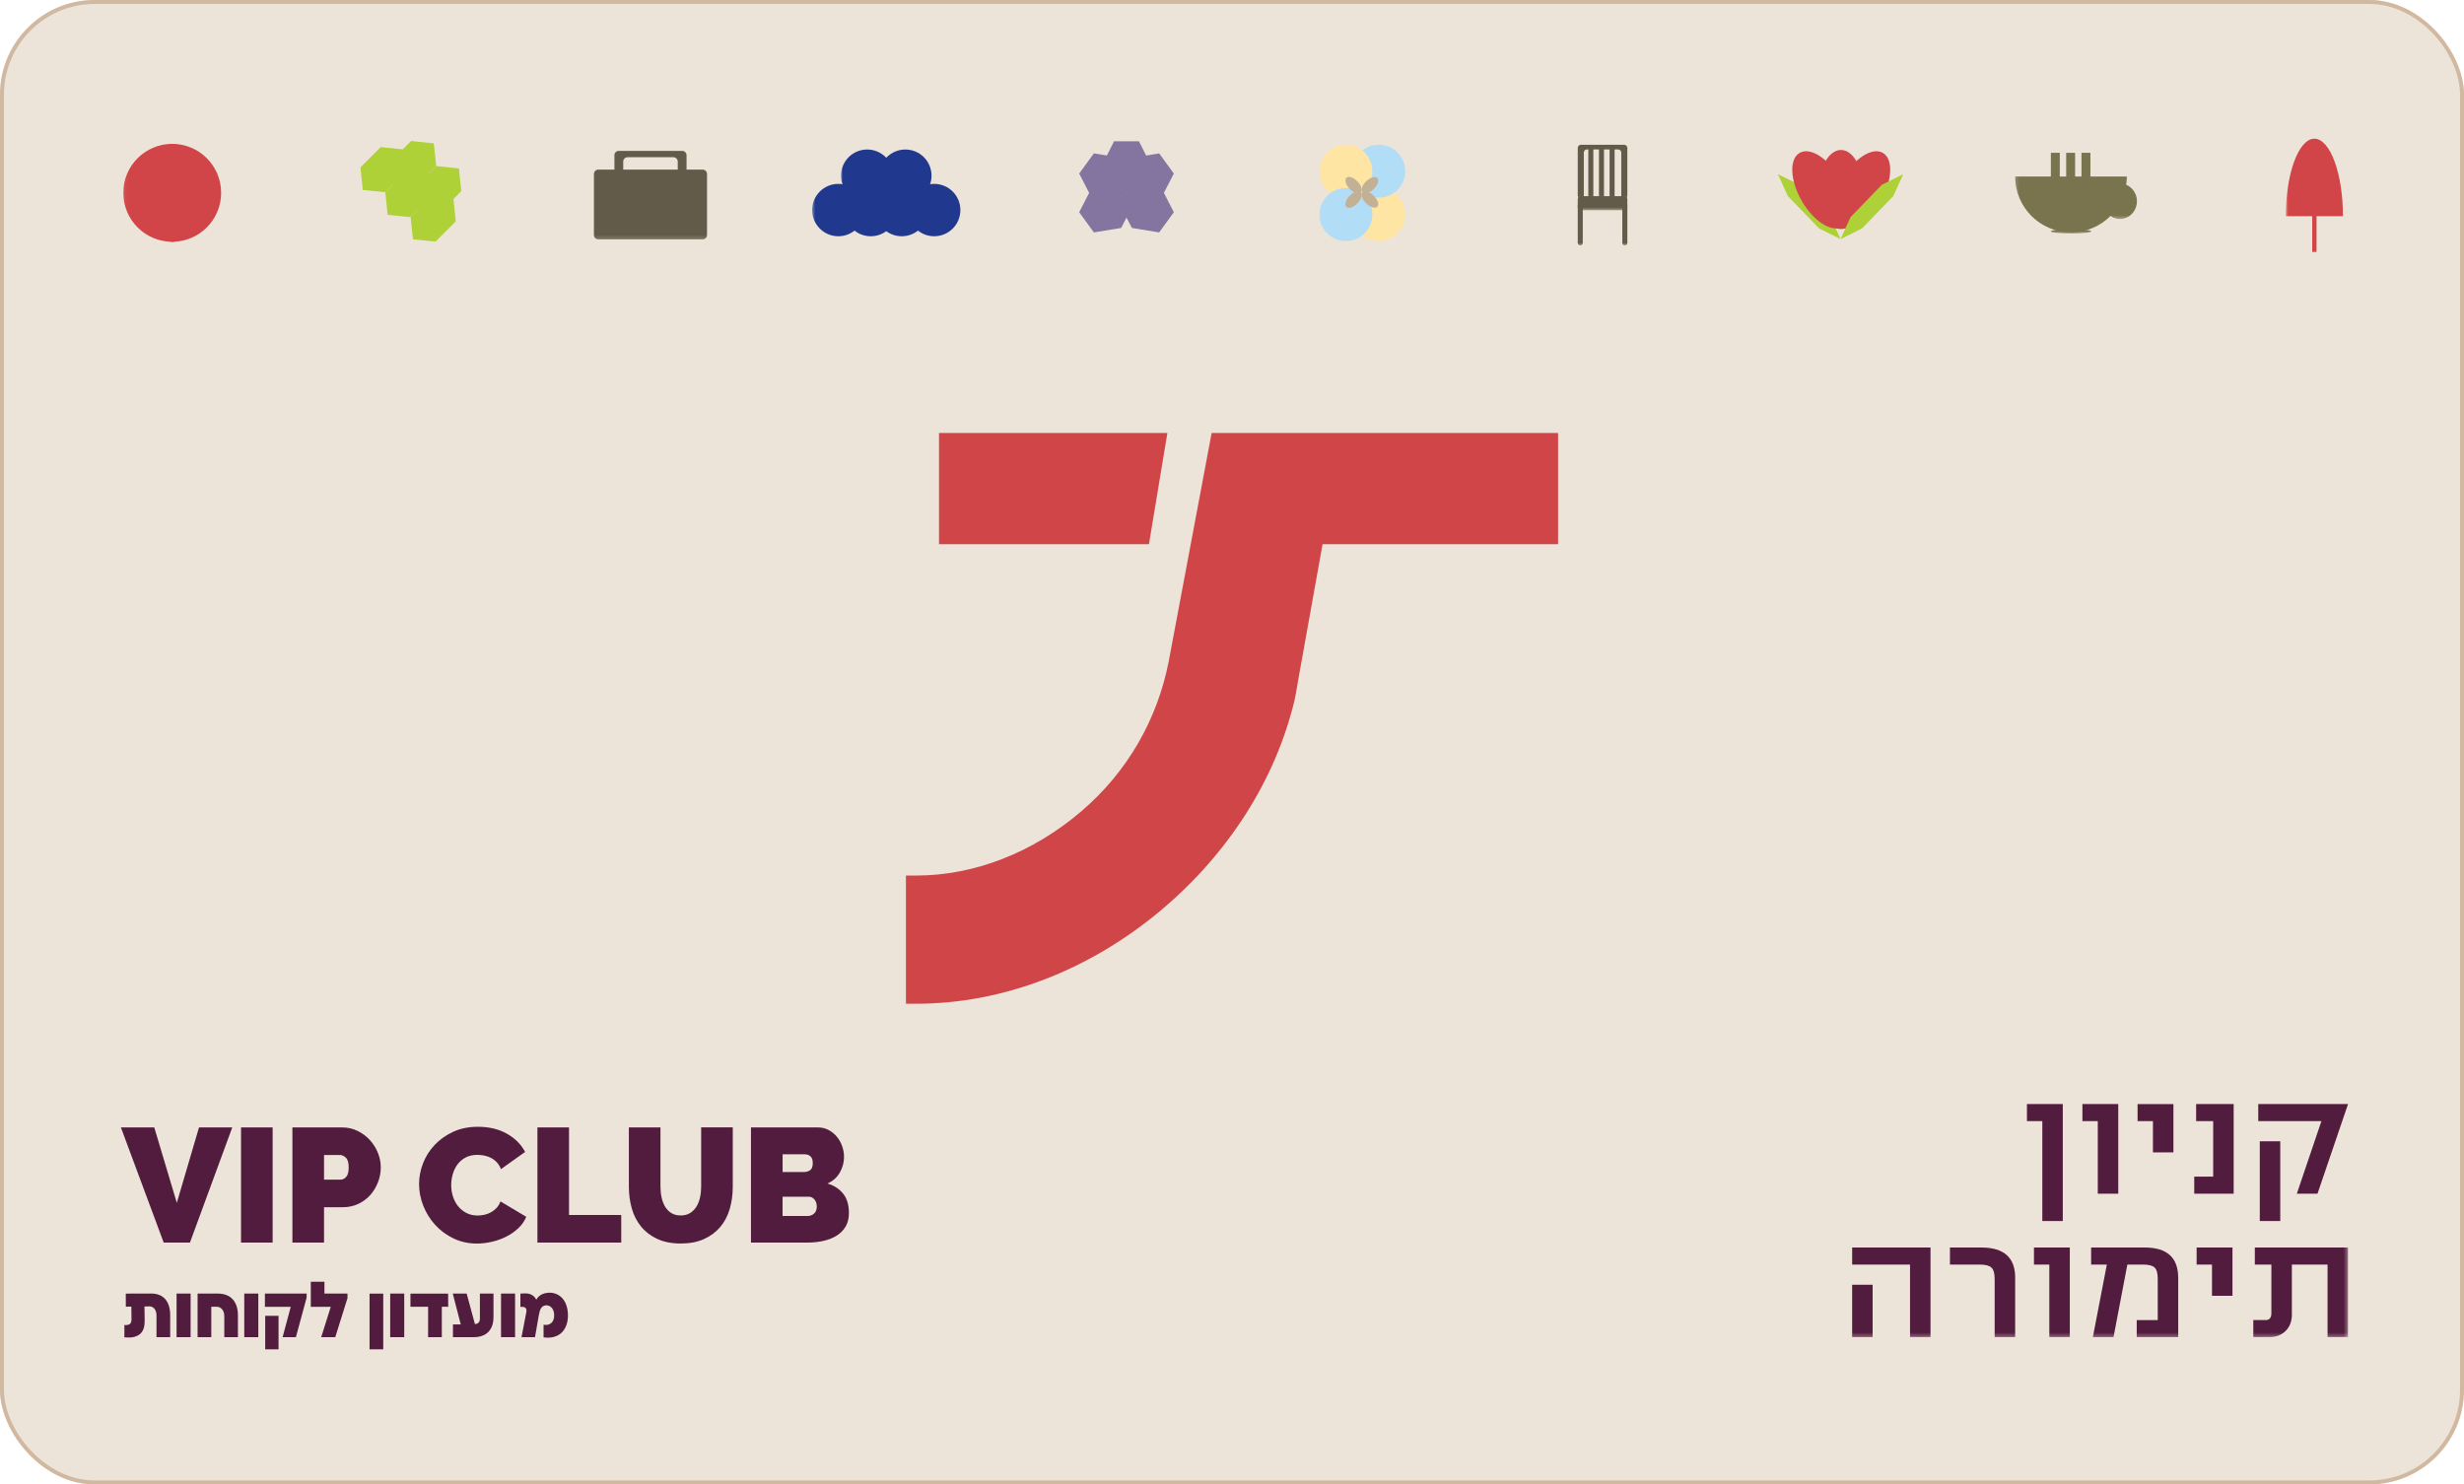 <svg xmlns="http://www.w3.org/2000/svg" width="624" height="376" viewBox="0 0 624 376" fill="none"><g clip-path="url(#clip0_3116_2363)"><rect width="624" height="376" rx="24" fill="#EDE4D9"></rect><path d="M132.086 338.699H135.488L136.434 333.248C136.709 331.684 137.044 330.966 137.91 330.704C138.816 330.429 140.245 330.979 140.339 332.98C140.439 335.107 139.037 335.752 137.937 335.584L137.655 335.537V338.732C139.205 339.034 140.969 338.658 142.049 337.725C143.183 336.752 143.901 335.094 143.827 332.926C143.7 328.932 141.231 327.167 138.608 327.475C136.977 327.67 136.246 328.482 135.81 329.207C135.233 328.046 134.132 327.576 132.925 327.616L131.791 327.663V331.033H132.173C133.066 331.006 133.468 331.469 133.287 332.375L133.18 332.926L132.073 338.705L132.086 338.699ZM126.886 338.699H130.442V327.663H126.886V338.699ZM114.709 338.699H120.009C123.223 338.699 124.974 336.799 124.974 333.631V327.663H121.532V333.926C121.532 334.832 121.177 335.316 120.271 335.396L118.184 327.663H114.662L116.688 335.477H114.709V338.699ZM108.416 338.699H111.891V330.999H113.508L113.488 327.67H103.947V330.999H108.416V338.699ZM98.815 338.699H102.371V327.663H98.815V338.699ZM93.588 341.786H97.057V327.67H93.588V341.786ZM81.35 338.699H84.906L87.999 328.825V327.663H82.162V324.663H78.713V331.026H83.759L81.35 338.699ZM67.16 341.786H70.541V333.302H67.16V341.786ZM71.568 338.699H74.936L77.647 328.704V327.663H67.086V331.02H73.628L71.575 338.692L71.568 338.699ZM61.86 338.699H65.416V327.663H61.86V338.699ZM50.038 338.699H53.507V331.006H54.922C55.828 331.006 56.801 331.771 56.801 333.389V338.699H60.256V333.188C60.256 329.731 58.451 327.663 55.184 327.663H50.038V338.699ZM44.717 338.699H48.273V327.663H44.717V338.699ZM31.5 338.752L32.667 338.786C33.862 338.819 35.022 338.41 35.707 337.665C36.445 336.859 36.666 335.785 36.639 334.255L36.586 330.926L37.827 330.905C38.612 330.899 39.632 331.463 39.632 333.248V338.699H43.1V333.141C43.1 329.67 41.423 327.636 38.236 327.65L31.849 327.67L31.869 330.986L33.265 330.966L33.298 334.121C33.305 334.758 33.144 335.161 32.895 335.356C32.634 335.564 32.104 335.718 31.5 335.611V338.759V338.752Z" fill="#511C3E"></path><path d="M203.896 292.396C204.412 292.396 204.869 292.564 205.251 292.906C205.633 293.248 205.828 293.819 205.828 294.611C205.828 295.517 205.6 296.115 205.15 296.417C204.701 296.719 204.198 296.867 203.654 296.867H198.193V292.389H203.902L203.896 292.396ZM206.17 307.392C205.721 307.801 205.164 308.009 204.506 308.009H198.186V303.123H204.795C205.399 303.123 205.888 303.364 206.271 303.841C206.653 304.317 206.848 304.915 206.848 305.626C206.848 306.392 206.62 306.982 206.17 307.392ZM213.524 302.357C212.551 301.136 211.229 300.283 209.558 299.786C210.954 299.155 212.001 298.222 212.698 296.974C213.396 295.725 213.745 294.423 213.745 293.054C213.745 292.121 213.584 291.215 213.275 290.322C212.96 289.429 212.517 288.637 211.94 287.939C211.363 287.241 210.665 286.67 209.847 286.234C209.028 285.798 208.109 285.576 207.096 285.576H190.182V314.742H204.513C205.935 314.742 207.284 314.601 208.559 314.312C209.833 314.024 210.947 313.581 211.907 312.977C212.866 312.372 213.617 311.6 214.168 310.654C214.718 309.708 214.986 308.58 214.986 307.264C214.986 305.21 214.503 303.572 213.53 302.357H213.524ZM170.04 307.284C169.396 306.888 168.873 306.351 168.457 305.68C168.048 305.009 167.746 304.23 167.551 303.337C167.357 302.445 167.263 301.525 167.263 300.565V285.569H159.259V300.565C159.259 302.512 159.507 304.351 159.997 306.089C160.486 307.828 161.271 309.358 162.338 310.667C163.405 311.983 164.767 313.03 166.424 313.809C168.081 314.588 170.074 314.977 172.395 314.977C174.717 314.977 176.589 314.608 178.246 313.869C179.903 313.131 181.279 312.117 182.372 310.829C183.466 309.54 184.271 308.016 184.794 306.251C185.311 304.485 185.573 302.586 185.573 300.558V285.563H177.568V300.558C177.568 301.518 177.474 302.431 177.28 303.311C177.085 304.19 176.79 304.962 176.374 305.633C175.958 306.304 175.428 306.841 174.771 307.257C174.113 307.667 173.321 307.875 172.389 307.875C171.456 307.875 170.671 307.68 170.027 307.278L170.04 307.284ZM157.326 314.742V307.761H144.102V285.576H136.098V314.742H157.326ZM107.194 305.418C107.905 307.224 108.912 308.842 110.213 310.265C111.515 311.688 113.058 312.836 114.856 313.695C116.648 314.561 118.627 314.99 120.787 314.99C122.022 314.99 123.283 314.843 124.585 314.541C125.886 314.238 127.101 313.802 128.241 313.225C129.375 312.648 130.388 311.936 131.281 311.09C132.173 310.245 132.837 309.285 133.273 308.217L126.745 304.317C126.497 304.975 126.162 305.532 125.739 305.982C125.316 306.432 124.833 306.801 124.303 307.09C123.766 307.378 123.216 307.58 122.639 307.707C122.062 307.835 121.505 307.895 120.955 307.895C119.915 307.895 118.976 307.68 118.144 307.257C117.312 306.835 116.607 306.264 116.03 305.553C115.453 304.841 115.017 304.022 114.715 303.089C114.413 302.156 114.266 301.183 114.266 300.169C114.266 299.263 114.393 298.357 114.655 297.437C114.917 296.517 115.313 295.699 115.843 294.974C116.379 294.249 117.057 293.658 117.896 293.208C118.728 292.758 119.721 292.53 120.875 292.53C121.425 292.53 121.988 292.584 122.579 292.691C123.169 292.799 123.733 292.993 124.283 293.269C124.833 293.544 125.33 293.913 125.779 294.376C126.229 294.839 126.591 295.43 126.866 296.142L132.985 291.785C131.972 289.865 130.429 288.328 128.362 287.16C126.296 285.999 123.854 285.415 121.036 285.415C118.681 285.415 116.587 285.838 114.756 286.69C112.924 287.543 111.361 288.65 110.073 290.02C108.784 291.389 107.805 292.933 107.134 294.665C106.463 296.39 106.127 298.142 106.127 299.921C106.127 301.7 106.483 303.619 107.194 305.425V305.418ZM82.061 292.557H86.087C86.576 292.557 87.073 292.779 87.563 293.215C88.053 293.651 88.301 294.477 88.301 295.678C88.301 296.88 88.086 297.672 87.663 298.122C87.241 298.572 86.778 298.8 86.288 298.8H82.061V292.557ZM82.061 314.742V305.787H86.825C88.247 305.787 89.555 305.505 90.743 304.948C91.931 304.385 92.944 303.633 93.782 302.686C94.614 301.74 95.265 300.659 95.735 299.444C96.198 298.229 96.433 296.974 96.433 295.685C96.433 294.396 96.184 293.228 95.695 292.007C95.205 290.792 94.527 289.704 93.662 288.765C92.796 287.818 91.763 287.053 90.562 286.462C89.354 285.871 88.046 285.576 86.617 285.576H74.05V314.742H82.055H82.061ZM69.045 314.742V285.576H61.041V314.742H69.045ZM30.614 285.576L41.456 314.742H48.105L58.82 285.576H50.4L44.778 304.68L39.068 285.576H30.607H30.614Z" fill="#511C3E"></path><mask id="mask0_3116_2363" style="mask-type:luminance" maskUnits="userSpaceOnUse" x="388" y="279" width="207" height="60"><path d="M594.633 279.615H388.033V338.699H594.633V279.615Z" fill="white"></path></mask><g mask="url(#mask0_3116_2363)"><path d="M594.633 315.99H571.029V320.313H575.223V332.597C575.223 333.778 574.746 334.369 573.794 334.369H570.64V338.692H574.706C576.404 338.692 577.779 338.168 578.832 337.115C579.886 336.061 580.409 334.698 580.409 333.027V320.313H589.447V338.692H594.633V315.984V315.99ZM565.367 315.99H556.289V320.313H560.181V328.227H565.367V315.984V315.99ZM551.619 323.649C551.619 318.548 548.795 315.997 543.146 315.997H529.573V320.32H533.551L530.009 338.699H535.242L538.744 320.32H542.763C544.172 320.32 545.138 320.575 545.662 321.078C546.178 321.582 546.44 322.542 546.44 323.951V334.376H541.119V338.699H551.626V323.649H551.619ZM524.172 315.99H515.094V320.313H518.985V338.692H524.172V315.984V315.99ZM510.337 323.649C510.337 318.548 507.486 315.997 501.776 315.997H493.819V320.32H501.474C502.856 320.32 503.816 320.582 504.346 321.099C504.876 321.615 505.144 322.569 505.144 323.951V338.699H510.33V323.649H510.337ZM469.048 338.699H474.234V325.421H469.048V338.699ZM488.894 315.99H469.055V320.313H483.708V338.692H488.894V315.984V315.99Z" fill="#511C3E"></path></g><path d="M572.285 309.291H577.471V289.094H572.285V309.291ZM513.316 279.662V283.985H517.208V309.285H522.394V279.656H513.316V279.662ZM527.366 279.662V283.985H531.257V302.364H536.443V279.656H527.366V279.662ZM541.335 279.662V283.985H545.226V291.899H550.412V279.662H541.335ZM556.162 279.662V283.985H560.483V298.041H555.686V302.364H565.669V279.656H556.155L556.162 279.662ZM571.895 279.662V283.985H587.89L581.664 302.364H586.897L594.633 279.656H571.895V279.662Z" fill="#511C3E"></path><mask id="mask1_3116_2363" style="mask-type:luminance" maskUnits="userSpaceOnUse" x="212" y="36" width="16" height="17"><path d="M227.526 36.422H212.819V52.592H227.526V36.422Z" fill="white"></path></mask><g mask="url(#mask1_3116_2363)"><path d="M212.98 44.504C212.98 48.169 215.946 51.136 219.609 51.136C223.273 51.136 226.238 48.169 226.238 44.504C226.238 40.839 223.273 37.872 219.609 37.872C215.946 37.872 212.98 40.839 212.98 44.504Z" fill="#20388E"></path></g><mask id="mask2_3116_2363" style="mask-type:luminance" maskUnits="userSpaceOnUse" x="213" y="45" width="16" height="17"><path d="M228.439 45.128H213.732V61.298H228.439V45.128Z" fill="white"></path></mask><g mask="url(#mask2_3116_2363)"><path d="M213.894 53.21C213.894 56.875 216.859 59.842 220.522 59.842C224.186 59.842 227.151 56.875 227.151 53.21C227.151 49.545 224.186 46.578 220.522 46.578C216.859 46.578 213.894 49.545 213.894 53.21Z" fill="#20388E"></path></g><mask id="mask3_3116_2363" style="mask-type:luminance" maskUnits="userSpaceOnUse" x="205" y="45" width="16" height="17"><path d="M220.22 45.128H205.513V61.298H220.22V45.128Z" fill="white"></path></mask><g mask="url(#mask3_3116_2363)"><path d="M205.674 53.21C205.674 56.875 208.639 59.842 212.303 59.842C215.966 59.842 218.931 56.875 218.931 53.21C218.931 49.545 215.966 46.578 212.303 46.578C208.639 46.578 205.674 49.545 205.674 53.21Z" fill="#20388E"></path></g><mask id="mask4_3116_2363" style="mask-type:luminance" maskUnits="userSpaceOnUse" x="222" y="36" width="16" height="17"><path d="M237.194 36.422H222.487V52.592H237.194V36.422Z" fill="white"></path></mask><g mask="url(#mask4_3116_2363)"><path d="M222.648 44.504C222.648 48.169 225.614 51.136 229.277 51.136C232.941 51.136 235.906 48.169 235.906 44.504C235.906 40.839 232.941 37.872 229.277 37.872C225.614 37.872 222.648 40.839 222.648 44.504Z" fill="#20388E"></path></g><mask id="mask5_3116_2363" style="mask-type:luminance" maskUnits="userSpaceOnUse" x="229" y="45" width="16" height="17"><path d="M244.501 45.128H229.794V61.298H244.501V45.128Z" fill="white"></path></mask><g mask="url(#mask5_3116_2363)"><path d="M229.955 53.21C229.955 56.875 232.921 59.842 236.584 59.842C240.247 59.842 243.213 56.875 243.213 53.21C243.213 49.545 240.247 46.578 236.584 46.578C232.921 46.578 229.955 49.545 229.955 53.21Z" fill="#20388E"></path></g><mask id="mask6_3116_2363" style="mask-type:luminance" maskUnits="userSpaceOnUse" x="221" y="45" width="16" height="17"><path d="M236.282 45.128H221.575V61.298H236.282V45.128Z" fill="white"></path></mask><g mask="url(#mask6_3116_2363)"><path d="M221.736 53.21C221.736 56.875 224.702 59.842 228.365 59.842C232.028 59.842 234.994 56.875 234.994 53.21C234.994 49.545 232.028 46.578 228.365 46.578C224.702 46.578 221.736 49.545 221.736 53.21Z" fill="#20388E"></path></g><mask id="mask7_3116_2363" style="mask-type:luminance" maskUnits="userSpaceOnUse" x="447" y="40" width="23" height="24"><path d="M469.525 40.758H447.652V63.138H469.525V40.758Z" fill="white"></path></mask><g mask="url(#mask7_3116_2363)"><path d="M463.614 55.036L455.684 46.813L450.249 44.121L452.752 49.645L460.689 57.868L466.117 60.56L463.614 55.036Z" fill="#ADD136"></path></g><mask id="mask8_3116_2363" style="mask-type:luminance" maskUnits="userSpaceOnUse" x="460" y="36" width="14" height="24"><path d="M473.121 36.536H460.447V59.486H473.121V36.536Z" fill="white"></path></mask><g mask="url(#mask8_3116_2363)"><path d="M460.608 48.008C460.608 53.545 463.118 58.029 466.217 58.029C469.317 58.029 471.826 53.545 471.826 48.008C471.826 42.47 469.317 37.986 466.217 37.986C463.118 37.986 460.608 42.47 460.608 48.008Z" fill="#D14548"></path></g><mask id="mask9_3116_2363" style="mask-type:luminance" maskUnits="userSpaceOnUse" x="460" y="34" width="24" height="29"><path d="M483.533 34.583H460.306V62.158H483.533V34.583Z" fill="white"></path></mask><g mask="url(#mask9_3116_2363)"><path d="M466.572 45.276C463.593 50.444 463.351 55.888 466.035 57.439C468.719 58.989 473.315 56.056 476.294 50.887C479.273 45.719 479.514 40.275 476.83 38.724C474.147 37.174 469.551 40.107 466.572 45.276Z" fill="#D14548"></path></g><mask id="mask10_3116_2363" style="mask-type:luminance" maskUnits="userSpaceOnUse" x="449" y="34" width="24" height="29"><path d="M472.269 34.583H449.041V62.158H472.269V34.583Z" fill="white"></path></mask><g mask="url(#mask10_3116_2363)"><path d="M466.008 45.276C468.987 50.444 469.229 55.888 466.545 57.439C463.861 58.989 459.266 56.056 456.287 50.887C453.308 45.719 453.066 40.275 455.75 38.724C458.434 37.174 463.03 40.107 466.008 45.276Z" fill="#D14548"></path></g><mask id="mask11_3116_2363" style="mask-type:luminance" maskUnits="userSpaceOnUse" x="462" y="40" width="23" height="24"><path d="M484.587 40.758H462.715V63.138H484.587V40.758Z" fill="white"></path></mask><g mask="url(#mask11_3116_2363)"><path d="M468.619 55.036L476.556 46.813L481.99 44.121L479.488 49.645L471.551 57.868L466.116 60.56L468.619 55.036Z" fill="#ADD136"></path></g><mask id="mask12_3116_2363" style="mask-type:luminance" maskUnits="userSpaceOnUse" x="517" y="37" width="7" height="13"><path d="M523.092 37.409H517.919V49.518H523.092V37.409Z" fill="white"></path></mask><g mask="url(#mask12_3116_2363)"><path d="M521.636 38.697H519.375V49.357H521.636V38.697Z" fill="#79744E"></path></g><mask id="mask13_3116_2363" style="mask-type:luminance" maskUnits="userSpaceOnUse" x="521" y="37" width="6" height="13"><path d="M526.977 37.409H521.804V49.518H526.977V37.409Z" fill="white"></path></mask><g mask="url(#mask13_3116_2363)"><path d="M525.514 38.697H523.253V49.357H525.514V38.697Z" fill="#79744E"></path></g><mask id="mask14_3116_2363" style="mask-type:luminance" maskUnits="userSpaceOnUse" x="525" y="37" width="6" height="13"><path d="M530.854 37.409H525.682V49.518H530.854V37.409Z" fill="white"></path></mask><g mask="url(#mask14_3116_2363)"><path d="M529.392 38.697H527.131V49.357H529.392V38.697Z" fill="#79744E"></path></g><mask id="mask15_3116_2363" style="mask-type:luminance" maskUnits="userSpaceOnUse" x="510" y="43" width="30" height="18"><path d="M539.906 43.255H510.163V60.312H539.906V43.255Z" fill="white"></path></mask><g mask="url(#mask15_3116_2363)"><path d="M510.324 44.705C510.324 52.519 516.658 58.855 524.467 58.855C532.277 58.855 538.611 52.519 538.611 44.705" fill="#79744E"></path></g><mask id="mask16_3116_2363" style="mask-type:luminance" maskUnits="userSpaceOnUse" x="517" y="56" width="15" height="4"><path d="M531.042 56.761H517.919V59.305H531.042V56.761Z" fill="white"></path></mask><g mask="url(#mask16_3116_2363)"><path d="M524.488 59.144C527.306 59.144 529.593 58.902 529.593 58.6C529.593 58.298 527.306 58.056 524.488 58.056C521.67 58.056 519.382 58.298 519.382 58.6C519.382 58.902 521.67 59.144 524.488 59.144Z" fill="#79744E"></path></g><mask id="mask17_3116_2363" style="mask-type:luminance" maskUnits="userSpaceOnUse" x="531" y="45" width="12" height="11"><path d="M542.629 45.195H531.116V55.62H542.629V45.195Z" fill="white"></path></mask><g mask="url(#mask17_3116_2363)"><path d="M536.873 55.459C539.248 55.459 541.174 53.452 541.174 50.975C541.174 48.498 539.248 46.491 536.873 46.491C534.498 46.491 532.572 48.498 532.572 50.975C532.572 53.452 534.498 55.459 536.873 55.459Z" fill="#79744E"></path></g><mask id="mask18_3116_2363" style="mask-type:luminance" maskUnits="userSpaceOnUse" x="148" y="41" width="33" height="20"><path d="M180.5 41.664H148.96V60.788H180.5V41.664Z" fill="white"></path></mask><g mask="url(#mask18_3116_2363)"><path d="M151.516 42.96H177.944C178.555 42.96 179.051 43.457 179.051 44.068V59.533C179.051 60.144 178.555 60.641 177.944 60.641H151.516C150.906 60.641 150.409 60.144 150.409 59.533V44.068C150.409 43.457 150.906 42.96 151.516 42.96Z" fill="#635B49"></path></g><mask id="mask19_3116_2363" style="mask-type:luminance" maskUnits="userSpaceOnUse" x="154" y="36" width="22" height="15"><path d="M175.321 36.925H154.146V50.532H175.321V36.925Z" fill="white"></path></mask><g mask="url(#mask19_3116_2363)"><path d="M173.865 49.263V39.322C173.865 38.711 173.369 38.214 172.758 38.214H156.703C156.092 38.214 155.596 38.711 155.596 39.322V49.263C155.596 49.874 156.092 50.364 156.703 50.364H157.83V40.926C157.83 40.315 158.326 39.825 158.937 39.825H170.531C171.141 39.825 171.638 40.322 171.638 40.926V50.364H172.765C173.375 50.364 173.872 49.867 173.872 49.263" fill="#635B49"></path></g><mask id="mask20_3116_2363" style="mask-type:luminance" maskUnits="userSpaceOnUse" x="31" y="34" width="27" height="29"><path d="M57.298 34.986H31.058V62.695H57.298V34.986Z" fill="white"></path></mask><g mask="url(#mask20_3116_2363)"><path d="M31.219 48.84C31.219 55.687 36.767 61.238 43.611 61.238C50.454 61.238 56.003 55.687 56.003 48.84C56.003 41.993 50.454 36.442 43.611 36.442C36.767 36.442 31.219 41.993 31.219 48.84Z" fill="#D14548"></path></g><mask id="mask21_3116_2363" style="mask-type:luminance" maskUnits="userSpaceOnUse" x="37" y="35" width="14" height="28"><path d="M50.77 35.026H37.586V62.735H50.77V35.026Z" fill="white"></path></mask><g mask="url(#mask21_3116_2363)"><path d="M43.618 36.482H43.611H43.604C40.37 36.496 37.747 42.04 37.747 48.88C37.747 55.72 40.37 61.265 43.604 61.278H43.611H43.618C46.852 61.265 49.475 55.72 49.475 48.88C49.475 42.04 46.852 36.496 43.618 36.482Z" fill="#D14548"></path></g><mask id="mask22_3116_2363" style="mask-type:luminance" maskUnits="userSpaceOnUse" x="342" y="46" width="16" height="17"><path d="M357.157 46.189H342.289V62.52H357.157V46.189Z" fill="white"></path></mask><g mask="url(#mask22_3116_2363)"><path d="M342.45 54.351C342.45 58.056 345.456 61.063 349.159 61.063C352.863 61.063 355.869 58.056 355.869 54.351C355.869 50.646 352.863 47.639 349.159 47.639C345.456 47.639 342.45 50.646 342.45 54.351Z" fill="#FFE5A4"></path></g><mask id="mask23_3116_2363" style="mask-type:luminance" maskUnits="userSpaceOnUse" x="342" y="35" width="16" height="17"><path d="M357.157 35.2H342.289V51.532H357.157V35.2Z" fill="white"></path></mask><g mask="url(#mask23_3116_2363)"><path d="M342.45 43.363C342.45 47.068 345.456 50.075 349.159 50.075C352.863 50.075 355.869 47.068 355.869 43.363C355.869 39.657 352.863 36.65 349.159 36.65C345.456 36.65 342.45 39.657 342.45 43.363Z" fill="#B1DDF6"></path></g><mask id="mask24_3116_2363" style="mask-type:luminance" maskUnits="userSpaceOnUse" x="333" y="35" width="16" height="17"><path d="M348.838 35.2H333.97V51.532H348.838V35.2Z" fill="white"></path></mask><g mask="url(#mask24_3116_2363)"><path d="M334.131 43.363C334.131 47.068 337.137 50.075 340.84 50.075C344.544 50.075 347.549 47.068 347.549 43.363C347.549 39.657 344.544 36.65 340.84 36.65C337.137 36.65 334.131 39.657 334.131 43.363Z" fill="#FFE5A4"></path></g><mask id="mask25_3116_2363" style="mask-type:luminance" maskUnits="userSpaceOnUse" x="333" y="46" width="16" height="17"><path d="M348.838 46.189H333.97V62.52H348.838V46.189Z" fill="white"></path></mask><g mask="url(#mask25_3116_2363)"><path d="M334.131 54.351C334.131 58.056 337.137 61.063 340.84 61.063C344.544 61.063 347.549 58.056 347.549 54.351C347.549 50.646 344.544 47.639 340.84 47.639C337.137 47.639 334.131 50.646 334.131 54.351Z" fill="#B1DDF6"></path></g><mask id="mask26_3116_2363" style="mask-type:luminance" maskUnits="userSpaceOnUse" x="338" y="42" width="10" height="9"><path d="M347.529 42.134H338.867V50.901H347.529V42.134Z" fill="white"></path></mask><g mask="url(#mask26_3116_2363)"><path d="M341.806 47.86C342.805 48.901 344.06 49.317 344.604 48.793C345.147 48.27 344.771 47.001 343.772 45.96C342.772 44.92 341.517 44.504 340.974 45.027C340.43 45.551 340.806 46.82 341.806 47.86Z" fill="#C2B194"></path></g><mask id="mask27_3116_2363" style="mask-type:luminance" maskUnits="userSpaceOnUse" x="342" y="42" width="10" height="10"><path d="M351.696 42.987H342.934V51.653H351.696V42.987Z" fill="white"></path></mask><g mask="url(#mask27_3116_2363)"><path d="M345.973 45.927C344.933 46.927 344.517 48.182 345.04 48.726C345.564 49.27 346.832 48.894 347.872 47.894C348.912 46.894 349.328 45.638 348.804 45.094C348.281 44.551 347.013 44.927 345.973 45.927Z" fill="#C2B194"></path></g><mask id="mask28_3116_2363" style="mask-type:luminance" maskUnits="userSpaceOnUse" x="338" y="46" width="10" height="10"><path d="M347.529 46.551H338.867V55.318H347.529V46.551Z" fill="white"></path></mask><g mask="url(#mask28_3116_2363)"><path d="M341.806 49.592C342.805 48.551 344.06 48.135 344.604 48.659C345.147 49.182 344.771 50.451 343.772 51.485C342.772 52.525 341.517 52.941 340.974 52.418C340.43 51.894 340.806 50.626 341.806 49.585" fill="#C2B194"></path></g><mask id="mask29_3116_2363" style="mask-type:luminance" maskUnits="userSpaceOnUse" x="342" y="45" width="10" height="10"><path d="M351.696 45.799H342.934V54.465H351.696V45.799Z" fill="white"></path></mask><g mask="url(#mask29_3116_2363)"><path d="M345.973 51.518C344.933 50.518 344.517 49.263 345.04 48.719C345.564 48.176 346.832 48.551 347.872 49.552C348.912 50.552 349.328 51.807 348.804 52.351C348.281 52.895 347.013 52.519 345.973 51.518Z" fill="#C2B194"></path></g><mask id="mask30_3116_2363" style="mask-type:luminance" maskUnits="userSpaceOnUse" x="101" y="38" width="21" height="21"><path d="M121.331 38.355H101.64V58.056H121.331V38.355Z" fill="white"></path></mask><g mask="url(#mask30_3116_2363)"><path d="M111.697 53.545L116.823 48.41L116.212 42.671L110.476 42.06L105.35 47.196L105.96 52.935L111.697 53.545Z" fill="#ADD136"></path></g><mask id="mask31_3116_2363" style="mask-type:luminance" maskUnits="userSpaceOnUse" x="93" y="39" width="21" height="21"><path d="M113.522 39.859H93.877V59.513H113.522V39.859Z" fill="white"></path></mask><g mask="url(#mask31_3116_2363)"><path d="M103.887 55.002L109.02 49.874L108.429 44.155L102.713 43.564L97.587 48.699L98.171 54.418L103.887 55.002Z" fill="#ADD136"></path></g><mask id="mask32_3116_2363" style="mask-type:luminance" maskUnits="userSpaceOnUse" x="100" y="46" width="20" height="20"><path d="M119.929 46.061H100.284V65.715H119.929V46.061Z" fill="white"></path></mask><g mask="url(#mask32_3116_2363)"><path d="M110.294 61.204L115.42 56.076L114.836 50.357L109.12 49.773L103.987 54.901L104.578 60.62L110.294 61.204Z" fill="#ADD136"></path></g><mask id="mask33_3116_2363" style="mask-type:luminance" maskUnits="userSpaceOnUse" x="87" y="33" width="21" height="21"><path d="M107.222 33.549H87.577V53.203H107.222V33.549Z" fill="white"></path></mask><g mask="url(#mask33_3116_2363)"><path d="M97.587 48.699L102.713 43.564L102.129 37.845L96.413 37.261L91.287 42.389L91.871 48.108L97.587 48.699Z" fill="#ADD136"></path></g><mask id="mask34_3116_2363" style="mask-type:luminance" maskUnits="userSpaceOnUse" x="95" y="32" width="20" height="20"><path d="M114.984 32.005H95.292V51.706H114.984V32.005Z" fill="white"></path></mask><g mask="url(#mask34_3116_2363)"><path d="M105.349 47.196L110.475 42.06L109.864 36.321L104.128 35.71L99.002 40.839L99.606 46.585L105.349 47.196Z" fill="#ADD136"></path></g><mask id="mask35_3116_2363" style="mask-type:luminance" maskUnits="userSpaceOnUse" x="578" y="33" width="17" height="24"><path d="M594.64 33.683H578.712V56.217H594.64V33.683Z" fill="white"></path></mask><g mask="url(#mask35_3116_2363)"><path d="M593.345 54.761C593.345 43.94 590.111 35.16 586.119 35.133H586.113H586.106C582.114 35.16 578.88 43.933 578.88 54.761H593.352H593.345Z" fill="#D14548"></path></g><mask id="mask36_3116_2363" style="mask-type:luminance" maskUnits="userSpaceOnUse" x="584" y="46" width="5" height="19"><path d="M588.105 46.202H584.106V64.037H588.105V46.202Z" fill="white"></path></mask><g mask="url(#mask36_3116_2363)"><path d="M586.656 47.498H585.562V63.876H586.656V47.498Z" fill="#D14548"></path></g><mask id="mask37_3116_2363" style="mask-type:luminance" maskUnits="userSpaceOnUse" x="398" y="35" width="16" height="16"><path d="M413.568 35.382H398.104V50.572H413.568V35.382Z" fill="white"></path></mask><g mask="url(#mask37_3116_2363)"><path d="M412.119 49.605V37.489C412.119 37.039 411.777 36.677 411.361 36.677H400.318C399.902 36.677 399.56 37.039 399.56 37.489V49.605C399.56 50.055 399.902 50.417 400.318 50.417H401.096V38.671C401.096 38.221 401.438 37.858 401.854 37.858H409.825C410.241 37.858 410.583 38.221 410.583 38.671V50.417H411.361C411.784 50.417 412.119 50.055 412.119 49.605Z" fill="#635B49"></path></g><mask id="mask38_3116_2363" style="mask-type:luminance" maskUnits="userSpaceOnUse" x="400" y="35" width="5" height="16"><path d="M404.968 35.382H400.781V50.572H404.968V35.382Z" fill="white"></path></mask><g mask="url(#mask38_3116_2363)"><path d="M402.875 36.677C402.519 36.677 402.237 36.966 402.237 37.315V49.773C402.237 50.129 402.526 50.411 402.875 50.411C403.224 50.411 403.512 50.122 403.512 49.773V37.315C403.512 36.959 403.224 36.677 402.875 36.677Z" fill="#635B49"></path></g><mask id="mask39_3116_2363" style="mask-type:luminance" maskUnits="userSpaceOnUse" x="403" y="35" width="5" height="16"><path d="M407.658 35.382H403.472V50.572H407.658V35.382Z" fill="white"></path></mask><g mask="url(#mask39_3116_2363)"><path d="M405.565 36.677C405.209 36.677 404.928 36.966 404.928 37.315V49.773C404.928 50.129 405.216 50.411 405.565 50.411C405.914 50.411 406.202 50.122 406.202 49.773V37.315C406.202 36.959 405.914 36.677 405.565 36.677Z" fill="#635B49"></path></g><mask id="mask40_3116_2363" style="mask-type:luminance" maskUnits="userSpaceOnUse" x="398" y="50" width="5" height="13"><path d="M402.29 50.176H398.104V62.332H402.29V50.176Z" fill="white"></path></mask><g mask="url(#mask40_3116_2363)"><path d="M400.197 51.471C399.841 51.471 399.56 51.76 399.56 52.109V61.533C399.56 61.889 399.848 62.171 400.197 62.171C400.546 62.171 400.834 61.882 400.834 61.533V52.109C400.834 51.753 400.546 51.471 400.197 51.471Z" fill="#635B49"></path></g><mask id="mask41_3116_2363" style="mask-type:luminance" maskUnits="userSpaceOnUse" x="409" y="50" width="5" height="13"><path d="M413.575 50.176H409.389V62.332H413.575V50.176Z" fill="white"></path></mask><g mask="url(#mask41_3116_2363)"><path d="M411.482 51.471C411.127 51.471 410.845 51.76 410.845 52.109V61.533C410.845 61.889 411.133 62.171 411.482 62.171C411.831 62.171 412.12 61.882 412.12 61.533V52.109C412.12 51.753 411.831 51.471 411.482 51.471Z" fill="#635B49"></path></g><mask id="mask42_3116_2363" style="mask-type:luminance" maskUnits="userSpaceOnUse" x="406" y="35" width="5" height="16"><path d="M410.349 35.382H406.162V50.572H410.349V35.382Z" fill="white"></path></mask><g mask="url(#mask42_3116_2363)"><path d="M408.256 36.677C407.9 36.677 407.618 36.966 407.618 37.315V49.773C407.618 50.129 407.907 50.411 408.256 50.411C408.604 50.411 408.893 50.122 408.893 49.773V37.315C408.893 36.959 408.604 36.677 408.256 36.677Z" fill="#635B49"></path></g><mask id="mask43_3116_2363" style="mask-type:luminance" maskUnits="userSpaceOnUse" x="398" y="48" width="16" height="6"><path d="M413.568 48.39H398.104V53.425H413.568V48.39Z" fill="white"></path></mask><g mask="url(#mask43_3116_2363)"><path d="M400.318 49.679H411.361C411.777 49.679 412.119 50.022 412.119 50.438V52.492C412.119 52.908 411.777 53.25 411.361 53.25H400.318C399.902 53.25 399.56 52.908 399.56 52.492V50.438C399.56 50.022 399.902 49.679 400.318 49.679Z" fill="#635B49"></path></g><mask id="mask44_3116_2363" style="mask-type:luminance" maskUnits="userSpaceOnUse" x="277" y="34" width="17" height="15"><path d="M293.05 34.502H277.518V48.484H293.05V34.502Z" fill="white"></path></mask><g mask="url(#mask44_3116_2363)"><path d="M288.44 35.798H282.127L278.974 42.06L282.127 48.323H288.44L291.601 42.06L288.44 35.798Z" fill="#8374A0"></path></g><mask id="mask45_3116_2363" style="mask-type:luminance" maskUnits="userSpaceOnUse" x="269" y="34" width="21" height="22"><path d="M289.983 34.361H269.547V55.15H289.983V34.361Z" fill="white"></path></mask><g mask="url(#mask45_3116_2363)"><path d="M277.014 38.852L273.304 43.96L276.511 50.196L283.428 51.324L287.138 46.215L283.931 39.98L277.014 38.852Z" fill="#8374A0"></path></g><mask id="mask46_3116_2363" style="mask-type:luminance" maskUnits="userSpaceOnUse" x="280" y="34" width="22" height="22"><path d="M301.026 34.361H280.59V55.15H301.026V34.361Z" fill="white"></path></mask><g mask="url(#mask46_3116_2363)"><path d="M293.559 38.852L297.269 43.96L294.062 50.196L287.138 51.324L283.428 46.215L286.642 39.98L293.559 38.852Z" fill="#8374A0"></path></g><mask id="mask47_3116_2363" style="mask-type:luminance" maskUnits="userSpaceOnUse" x="269" y="42" width="21" height="22"><path d="M289.983 42.564H269.547V63.359H289.983V42.564Z" fill="white"></path></mask><g mask="url(#mask47_3116_2363)"><path d="M277.014 58.868L273.304 53.754L276.511 47.518L283.428 46.397L287.138 51.505L283.931 57.741L277.014 58.868Z" fill="#8374A0"></path></g><mask id="mask48_3116_2363" style="mask-type:luminance" maskUnits="userSpaceOnUse" x="280" y="42" width="22" height="22"><path d="M301.026 42.564H280.59V63.359H301.026V42.564Z" fill="white"></path></mask><g mask="url(#mask48_3116_2363)"><path d="M293.559 58.868L297.269 53.754L294.062 47.518L287.138 46.397L283.428 51.505L286.642 57.741L293.559 58.868Z" fill="#8374A0"></path></g><path d="M394.581 109.669V137.848H334.936L329.253 169.537L328.568 173.41C328.3 174.813 328.105 176.256 327.77 177.646C322.966 197.508 311.218 215.961 294.478 230.178C276.195 245.697 254.028 254.249 232.048 254.249H229.425V221.774H232.048C246.695 221.774 261.515 216.015 273.78 205.556C285.736 195.36 293.136 181.949 295.948 167.658L306.844 109.675H394.581V109.669Z" fill="#D04548"></path><path d="M237.798 109.669V137.848H290.969L295.639 109.669H237.798Z" fill="#D04548"></path></g><rect x="0.5" y="0.5" width="623" height="375" rx="23.5" stroke="#D1B8A0"></rect><defs><clipPath id="clip0_3116_2363"><rect width="624" height="376" rx="24" fill="white"></rect></clipPath></defs></svg>